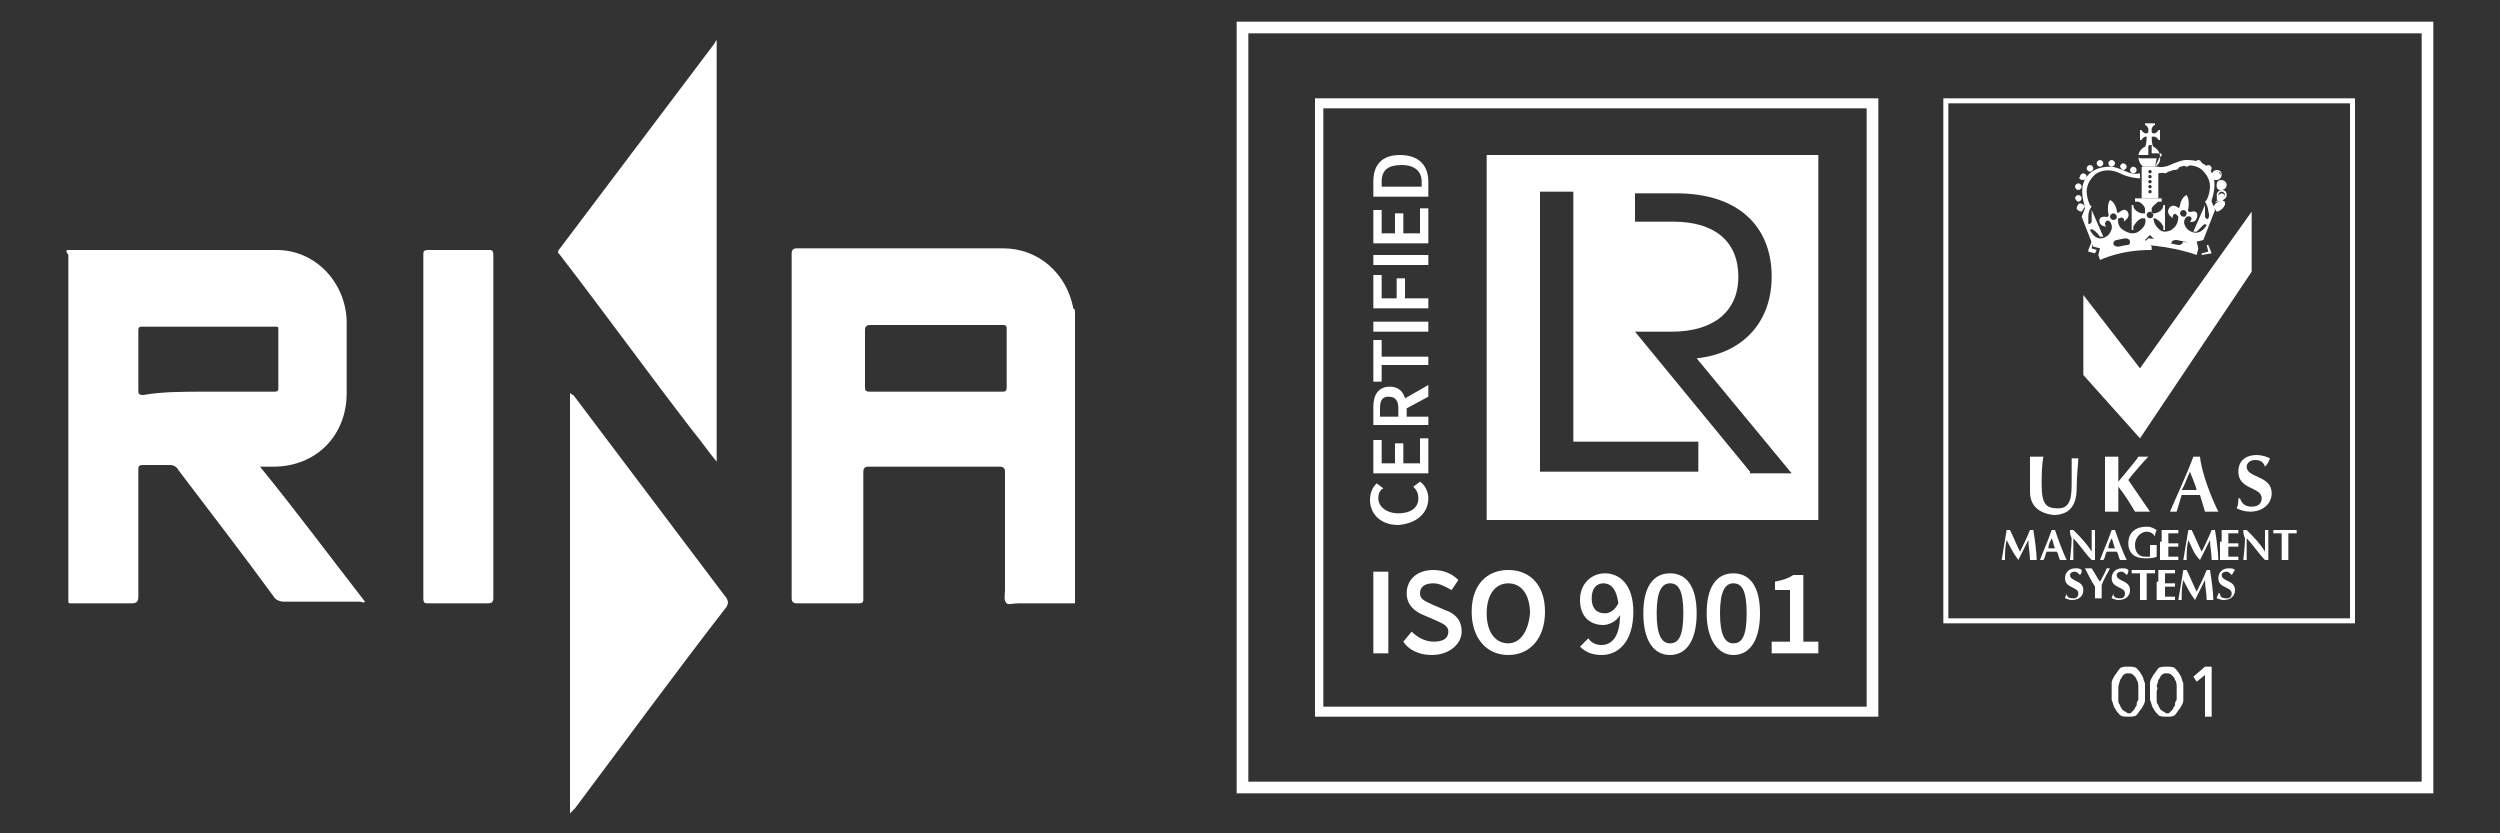 <?xml version="1.0" encoding="utf-8"?>
<!-- Generator: Adobe Illustrator 27.8.0, SVG Export Plug-In . SVG Version: 6.00 Build 0)  -->
<svg version="1.1" xmlns="http://www.w3.org/2000/svg" xmlns:xlink="http://www.w3.org/1999/xlink" x="0px" y="0px"
	 viewBox="0 0 150 50" style="enable-background:new 0 0 150 50;" xml:space="preserve">
<rect x="0" y="0" width="150" height="50" fill="#333333" stroke="none"/>
<style type="text/css">
	.st0{fill:#FFFFFF;}
</style>
<g id="ISO9001:2000">
</g>
<g id="HACCP">
	<g>
		<g>
			<g>
				<path class="st0" d="M132.9,12.3c0-0.1,0.2-0.2,0.3-0.2c0.1,0,0.2,0.2,0.2,0.3c0,0.1-0.2,0.2-0.3,0.2"/>
			</g>
			<g>
				<path class="st0" d="M132.9,12.3c0-0.1,0.2-0.2,0.3-0.2c0.1,0,0.2,0.2,0.2,0.3c0,0.1-0.2,0.2-0.3,0.2"/>
			</g>
			<g>
				<path class="st0" d="M133.1,12.6C133.1,12.6,133.1,12.6,133.1,12.6L133.1,12.6c0.1,0,0.2-0.1,0.2-0.2c0-0.1,0-0.1,0-0.2
					s-0.1-0.1-0.1-0.1c-0.1,0-0.1,0-0.2,0s-0.1,0.1-0.1,0.1l0,0c0-0.1,0.1-0.2,0.3-0.2c0,0,0,0,0.1,0c0.1,0,0.1,0.1,0.2,0.1
					c0,0.1,0,0.1,0,0.2C133.3,12.6,133.2,12.6,133.1,12.6z"/>
			</g>
			<g>
				<path class="st0" d="M133.3,12c-0.1,0-0.2-0.1-0.2-0.2c0-0.1,0.1-0.2,0.2-0.2c0.1,0,0.2,0.1,0.2,0.2
					C133.5,11.9,133.4,12,133.3,12"/>
			</g>
			<g>
				<path class="st0" d="M133.3,12c-0.1,0-0.3-0.1-0.3-0.3c0-0.1,0.1-0.3,0.3-0.3s0.3,0.1,0.3,0.3C133.6,11.9,133.4,12,133.3,12z
					 M133.3,11.5c-0.1,0-0.2,0.1-0.2,0.2c0,0.1,0.1,0.2,0.2,0.2c0.1,0,0.2-0.1,0.2-0.2C133.5,11.6,133.4,11.5,133.3,11.5z"/>
			</g>
			<g>
				<path class="st0" d="M133.3,11.3c-0.1,0-0.2-0.1-0.2-0.2c0-0.1,0.1-0.2,0.2-0.2c0.1,0,0.2,0.1,0.2,0.2
					C133.5,11.2,133.4,11.3,133.3,11.3"/>
			</g>
			<g>
				<path class="st0" d="M133.3,11.3c-0.1,0-0.2-0.1-0.2-0.2c0-0.1,0.1-0.2,0.2-0.2c0.1,0,0.2,0.1,0.2,0.2
					C133.5,11.2,133.4,11.3,133.3,11.3L133.3,11.3z"/>
			</g>
			<g>
				<path class="st0" d="M133.3,11.4c-0.1,0-0.3-0.1-0.3-0.3s0.1-0.3,0.3-0.3c0.1,0,0.3,0.1,0.3,0.3S133.4,11.4,133.3,11.4z
					 M133.3,10.9c-0.1,0-0.2,0.1-0.2,0.2s0.1,0.2,0.2,0.2c0.1,0,0.2-0.1,0.2-0.2S133.4,10.9,133.3,10.9z"/>
			</g>
			<g>
				<path class="st0" d="M133,10.7c-0.1,0-0.2-0.1-0.2-0.2c0-0.1,0.1-0.2,0.2-0.2c0.1,0,0.2,0.1,0.2,0.2
					C133.3,10.6,133.2,10.7,133,10.7"/>
			</g>
			<g>
				<path class="st0" d="M133,10.7c-0.1,0-0.2-0.1-0.2-0.2c0-0.1,0.1-0.2,0.2-0.2c0.1,0,0.2,0.1,0.2,0.2
					C133.3,10.6,133.2,10.7,133,10.7L133,10.7z"/>
			</g>
			<g>
				<path class="st0" d="M133,10.8c-0.1,0-0.3-0.1-0.3-0.3c0-0.1,0.1-0.3,0.3-0.3s0.3,0.1,0.3,0.3C133.3,10.6,133.2,10.8,133,10.8z
					 M133,10.3c-0.1,0-0.2,0.1-0.2,0.2c0,0.1,0.1,0.2,0.2,0.2s0.2-0.1,0.2-0.2C133.3,10.4,133.2,10.3,133,10.3z"/>
			</g>
			<g>
				<polygon class="st0" points="125,17.7 125,22.5 128.4,26.3 135.1,16.3 135.1,12.7 128.4,22.1 125,17.7 				"/>
			</g>
			<g>
				<g>
					<path class="st0" d="M121.8,29.5c0-0.5,0-0.8,0-1.1c0-0.5,0-0.8,0-1c0.1,0,0.3,0,0.4,0c0.1,0,0.3,0,0.4,0
						c-0.1,0.6-0.1,1.1-0.1,1.7c0,1.2,0.3,1.4,1,1.4c0.8,0,0.8-0.8,0.8-1.7c0-0.4,0-0.9,0-1.3c0.1,0,0.2,0,0.2,0c0.1,0,0.2,0,0.2,0
						c0,0.3-0.1,1-0.1,1.8c0,1.1-0.5,1.6-1.4,1.6C122.4,30.8,121.8,30.4,121.8,29.5"/>
				</g>
				<g>
					<path class="st0" d="M127.1,29.2c0,0.7,0,1.2,0,1.5c-0.1,0-0.2,0-0.4,0c-0.2,0-0.3,0-0.4,0c0-0.4,0-0.8,0-1.3v-0.7
						c0-0.5,0-0.9,0-1.3c0.1,0,0.2,0,0.4,0c0.2,0,0.3,0,0.4,0c0,0.3,0,0.9,0,1.5c0.4-0.5,1.1-1.3,1.2-1.5c0.1,0,0.2,0,0.3,0
						c0.1,0,0.2,0,0.3,0c-0.2,0.2-1,1.1-1.2,1.4c0.4,0.6,1.1,1.6,1.3,1.9c-0.2,0-0.3,0-0.5,0c-0.1,0-0.3,0-0.4,0
						C127.8,30.2,127.5,29.7,127.1,29.2L127.1,29.2L127.1,29.2z"/>
				</g>
				<g>
					<path class="st0" d="M133.1,30.7c-0.2,0-0.3,0-0.4,0c-0.1,0-0.3,0-0.4,0c-0.1-0.3-0.2-0.7-0.3-1c-0.2,0-0.4,0-0.6,0
						c-0.2,0-0.3,0-0.5,0c-0.1,0.3-0.2,0.7-0.3,1c-0.1,0-0.1,0-0.2,0c-0.1,0-0.1,0-0.2,0c0.2-0.5,1-2.2,1.4-3.3c0.1,0,0.1,0,0.2,0
						c0.1,0,0.1,0,0.2,0C132.1,28.4,132.7,29.9,133.1,30.7 M131.8,29.4c-0.1-0.4-0.3-0.8-0.4-1.1c-0.2,0.4-0.3,0.8-0.5,1.1H131.8
						L131.8,29.4z"/>
				</g>
				<g>
					<path class="st0" d="M135.9,28c-0.1-0.3-0.3-0.4-0.6-0.4c-0.3,0-0.5,0.2-0.5,0.4c0,0.7,1.5,0.5,1.5,1.6c0,0.6-0.5,1.1-1.3,1.1
						c-0.3,0-0.6-0.1-0.8-0.2c0.1-0.2,0.1-0.4,0.1-0.6h0.1c0.1,0.3,0.3,0.5,0.7,0.5c0.4,0,0.6-0.2,0.6-0.5c0-0.7-1.4-0.5-1.4-1.6
						c0-0.7,0.5-1,1.1-1c0.3,0,0.6,0.1,0.8,0.2C136.1,27.7,136.1,27.8,135.9,28L135.9,28L135.9,28z"/>
				</g>
				<g>
					<path class="st0" d="M120.4,32.4c-0.1,0.4-0.1,0.8-0.1,1.2c0,0-0.1,0-0.1,0c0,0-0.1,0-0.1,0c0.1-0.6,0.2-1.2,0.3-1.8
						c0,0,0.1,0,0.1,0c0,0,0.1,0,0.1,0c0.2,0.4,0.4,0.9,0.6,1.3c0.2-0.4,0.4-0.8,0.6-1.3c0,0,0.1,0,0.1,0c0,0,0.1,0,0.1,0
						c0.1,0.6,0.2,1.4,0.2,1.8c-0.1,0-0.1,0-0.2,0c-0.1,0-0.1,0-0.2,0c0-0.4-0.1-0.8-0.1-1.2h0c-0.2,0.4-0.4,0.8-0.6,1.2
						c0,0,0,0,0,0c0,0,0,0,0,0C120.8,33.2,120.6,32.8,120.4,32.4L120.4,32.4L120.4,32.4z"/>
				</g>
				<g>
					<path class="st0" d="M124,33.6c-0.1,0-0.2,0-0.2,0s-0.1,0-0.2,0c-0.1-0.2-0.1-0.4-0.2-0.5c-0.1,0-0.2,0-0.3,0
						c-0.1,0-0.2,0-0.3,0c-0.1,0.2-0.1,0.4-0.2,0.5c0,0-0.1,0-0.1,0c0,0-0.1,0-0.1,0c0.1-0.3,0.5-1.2,0.7-1.8c0,0,0.1,0,0.1,0
						c0,0,0.1,0,0.1,0C123.5,32.4,123.8,33.2,124,33.6L124,33.6z M123.3,32.9c-0.1-0.2-0.1-0.4-0.2-0.6c-0.1,0.2-0.2,0.4-0.2,0.6
						H123.3L123.3,32.9z"/>
				</g>
				<g>
					<path class="st0" d="M124.2,31.8c0,0,0.1,0,0.1,0c0,0,0.1,0,0.1,0c0.4,0.4,0.8,0.8,1.1,1.3c0-0.4,0-1.1,0-1.3c0,0,0.1,0,0.1,0
						c0,0,0.1,0,0.1,0c0,0.8,0,1.1,0,1.8c0,0-0.1,0-0.1,0c0,0-0.1,0-0.1,0c-0.4-0.4-0.7-0.9-1.1-1.3c0,0.2,0,0.4,0,0.6
						c0,0.4,0,0.6,0,0.7c0,0-0.1,0-0.1,0s-0.1,0-0.1,0c0-0.1,0.1-0.8,0.1-1.3C124.2,32.1,124.2,31.9,124.2,31.8L124.2,31.8z"/>
				</g>
				<g>
					<path class="st0" d="M127.6,33.6c-0.1,0-0.2,0-0.2,0c-0.1,0-0.1,0-0.2,0c-0.1-0.2-0.1-0.4-0.2-0.5c-0.1,0-0.2,0-0.3,0
						c-0.1,0-0.2,0-0.3,0c-0.1,0.2-0.1,0.4-0.2,0.5c0,0-0.1,0-0.1,0c0,0-0.1,0-0.1,0c0.1-0.3,0.5-1.2,0.7-1.8c0,0,0.1,0,0.1,0
						c0,0,0.1,0,0.1,0C127.1,32.4,127.4,33.2,127.6,33.6L127.6,33.6z M126.9,32.9c-0.1-0.2-0.1-0.4-0.2-0.6
						c-0.1,0.2-0.2,0.4-0.2,0.6H126.9L126.9,32.9z"/>
				</g>
				<g>
					<path class="st0" d="M129.3,32.2c-0.1-0.2-0.3-0.3-0.5-0.3c-0.3,0-0.7,0.3-0.7,0.8c0,0.4,0.2,0.7,0.6,0.7c0.1,0,0.2,0,0.3,0
						c0,0,0-0.1,0-0.2c0-0.3,0-0.4,0-0.5c0,0,0.1,0,0.2,0c0.1,0,0.2,0,0.2,0c0,0.1,0,0.3,0,0.4c0,0.1,0,0.2,0,0.3
						c-0.2,0.1-0.5,0.1-0.7,0.1c-0.6,0-1-0.3-1-0.9c0-0.7,0.5-1,1.1-1c0.3,0,0.4,0.1,0.6,0.2C129.3,32,129.3,32.1,129.3,32.2
						L129.3,32.2L129.3,32.2z"/>
				</g>
				<g>
					<path class="st0" d="M129.7,32.5c0-0.3,0-0.5,0-0.7c0.2,0,0.3,0,0.5,0c0.3,0,0.5,0,0.5,0c0,0,0,0.1,0,0.1c0,0.1,0,0.1,0,0.1
						c-0.2,0-0.5,0-0.6,0c0,0.2,0,0.4,0,0.6c0.2,0,0.4,0,0.6,0c0,0.1,0,0.1,0,0.1c0,0,0,0.1,0,0.1c-0.2,0-0.4,0-0.6,0
						c0,0.1,0,0.2,0,0.3c0,0.1,0,0.2,0,0.3c0.2,0,0.4,0,0.6,0c0,0,0,0.1,0,0.1c0,0.1,0,0.1,0,0.1c-0.1,0-0.2,0-0.5,0
						c-0.4,0-0.5,0-0.6,0c0-0.2,0-0.4,0-0.7V32.5L129.7,32.5z"/>
				</g>
				<g>
					<path class="st0" d="M131.3,32.4c-0.1,0.4-0.1,0.8-0.1,1.2c0,0-0.1,0-0.1,0c0,0-0.1,0-0.1,0c0.1-0.6,0.2-1.2,0.3-1.8
						c0,0,0.1,0,0.1,0c0,0,0.1,0,0.1,0c0.2,0.4,0.4,0.9,0.6,1.3c0.2-0.4,0.4-0.8,0.6-1.3c0,0,0.1,0,0.1,0c0,0,0.1,0,0.1,0
						c0.1,0.6,0.2,1.4,0.2,1.8c-0.1,0-0.1,0-0.2,0c-0.1,0-0.1,0-0.2,0c0-0.4-0.1-0.8-0.1-1.2h0c-0.2,0.4-0.4,0.8-0.6,1.2
						c0,0,0,0,0,0c0,0,0,0,0,0C131.6,33.2,131.5,32.8,131.3,32.4L131.3,32.4L131.3,32.4z"/>
				</g>
				<g>
					<path class="st0" d="M133.3,32.5c0-0.3,0-0.5,0-0.7c0.2,0,0.3,0,0.5,0c0.3,0,0.5,0,0.5,0c0,0,0,0.1,0,0.1c0,0.1,0,0.1,0,0.1
						c-0.2,0-0.5,0-0.6,0c0,0.2,0,0.4,0,0.6c0.2,0,0.4,0,0.6,0c0,0.1,0,0.1,0,0.1c0,0,0,0.1,0,0.1c-0.2,0-0.4,0-0.6,0
						c0,0.1,0,0.2,0,0.3c0,0.1,0,0.2,0,0.3c0.2,0,0.4,0,0.6,0c0,0,0,0.1,0,0.1c0,0.1,0,0.1,0,0.1c-0.1,0-0.2,0-0.5,0
						c-0.4,0-0.5,0-0.6,0c0-0.2,0-0.4,0-0.7V32.5L133.3,32.5z"/>
				</g>
				<g>
					<path class="st0" d="M134.6,31.8c0,0,0.1,0,0.1,0s0.1,0,0.1,0c0.4,0.4,0.8,0.8,1.1,1.3c0-0.4,0-1.1,0-1.3c0,0,0.1,0,0.1,0
						c0,0,0.1,0,0.1,0c0,0.8,0,1.1,0,1.8c0,0-0.1,0-0.1,0s-0.1,0-0.1,0c-0.4-0.4-0.7-0.9-1.1-1.3c0,0.2,0,0.4,0,0.6
						c0,0.4,0,0.6,0,0.7c0,0-0.1,0-0.1,0c0,0-0.1,0-0.1,0c0-0.1,0.1-0.8,0.1-1.3C134.6,32.1,134.6,31.9,134.6,31.8L134.6,31.8z"/>
				</g>
				<g>
					<path class="st0" d="M136.9,32.2c0-0.1,0-0.2,0-0.2c-0.1,0-0.3,0-0.5,0c0,0,0-0.1,0-0.1c0,0,0-0.1,0-0.1c0.2,0,0.4,0,0.7,0
						c0.3,0,0.4,0,0.7,0c0,0,0,0.1,0,0.1c0,0,0,0.1,0,0.1c-0.1,0-0.4,0-0.5,0c0,0,0,0.1,0,0.2v0.7c0,0.3,0,0.5,0,0.7
						c-0.1,0-0.1,0-0.2,0c-0.1,0-0.2,0-0.2,0c0-0.2,0-0.4,0-0.7V32.2L136.9,32.2z"/>
				</g>
				<g>
					<path class="st0" d="M124.8,34.5c-0.1-0.1-0.2-0.2-0.3-0.2c-0.2,0-0.3,0.1-0.3,0.2c0,0.4,0.8,0.3,0.8,0.9
						c0,0.4-0.3,0.6-0.7,0.6c-0.2,0-0.3-0.1-0.4-0.1c0-0.1,0.1-0.2,0.1-0.3h0c0,0.2,0.1,0.3,0.4,0.3c0.2,0,0.3-0.1,0.3-0.3
						c0-0.4-0.8-0.3-0.8-0.9c0-0.4,0.3-0.6,0.6-0.6c0.2,0,0.3,0,0.4,0.1C124.9,34.3,124.9,34.4,124.8,34.5L124.8,34.5L124.8,34.5z"
						/>
				</g>
				<g>
					<path class="st0" d="M126,34.9c0.1-0.2,0.3-0.5,0.4-0.8c0,0,0.1,0,0.1,0c0,0,0.1,0,0.1,0c-0.1,0.2-0.4,0.7-0.5,1
						c0,0.1,0,0.2,0,0.3c0,0.2,0,0.4,0,0.5c-0.1,0-0.1,0-0.2,0c-0.1,0-0.1,0-0.2,0c0-0.2,0-0.3,0-0.5c0-0.1,0-0.2,0-0.2
						c-0.2-0.3-0.5-0.9-0.6-1.1c0.1,0,0.2,0,0.2,0c0.1,0,0.2,0,0.2,0C125.7,34.4,125.9,34.8,126,34.9L126,34.9L126,34.9z"/>
				</g>
				<g>
					<path class="st0" d="M127.6,34.5c-0.1-0.1-0.2-0.2-0.3-0.2c-0.2,0-0.3,0.1-0.3,0.2c0,0.4,0.8,0.3,0.8,0.9
						c0,0.4-0.3,0.6-0.7,0.6c-0.2,0-0.3-0.1-0.4-0.1c0-0.1,0.1-0.2,0.1-0.3h0c0,0.2,0.1,0.3,0.4,0.3c0.2,0,0.3-0.1,0.3-0.3
						c0-0.4-0.8-0.3-0.8-0.9c0-0.4,0.3-0.6,0.6-0.6c0.2,0,0.3,0,0.4,0.1C127.7,34.3,127.7,34.4,127.6,34.5L127.6,34.5L127.6,34.5z"
						/>
				</g>
				<g>
					<path class="st0" d="M128.4,34.6c0-0.1,0-0.2,0-0.2c-0.1,0-0.3,0-0.5,0c0,0,0-0.1,0-0.1c0,0,0-0.1,0-0.1c0.2,0,0.4,0,0.7,0
						c0.3,0,0.4,0,0.7,0c0,0,0,0.1,0,0.1c0,0,0,0.1,0,0.1c-0.1,0-0.4,0-0.5,0c0,0,0,0.1,0,0.2v0.7c0,0.3,0,0.5,0,0.7
						c-0.1,0-0.1,0-0.2,0c-0.1,0-0.2,0-0.2,0c0-0.2,0-0.4,0-0.7V34.6L128.4,34.6z"/>
				</g>
				<g>
					<path class="st0" d="M129.5,34.9c0-0.3,0-0.5,0-0.7c0.2,0,0.3,0,0.5,0c0.3,0,0.5,0,0.5,0c0,0,0,0.1,0,0.1c0,0.1,0,0.1,0,0.1
						c-0.2,0-0.5,0-0.6,0c0,0.2,0,0.4,0,0.6c0.2,0,0.4,0,0.6,0c0,0.1,0,0.1,0,0.1c0,0,0,0.1,0,0.1c-0.2,0-0.4,0-0.6,0
						c0,0.1,0,0.2,0,0.3c0,0.1,0,0.2,0,0.3c0.2,0,0.4,0,0.6,0c0,0,0,0.1,0,0.1c0,0.1,0,0.1,0,0.1c-0.1,0-0.2,0-0.5,0
						c-0.4,0-0.5,0-0.6,0c0-0.2,0-0.4,0-0.7V34.9L129.5,34.9z"/>
				</g>
				<g>
					<path class="st0" d="M131,34.8c-0.1,0.4-0.1,0.8-0.1,1.2c0,0-0.1,0-0.1,0c0,0-0.1,0-0.1,0c0.1-0.6,0.2-1.2,0.3-1.8
						c0,0,0.1,0,0.1,0c0,0,0.1,0,0.1,0c0.2,0.4,0.4,0.9,0.6,1.3c0.2-0.4,0.4-0.8,0.6-1.3c0,0,0.1,0,0.1,0s0.1,0,0.1,0
						c0.1,0.6,0.2,1.4,0.2,1.8c-0.1,0-0.1,0-0.2,0c-0.1,0-0.1,0-0.2,0c0-0.4-0.1-0.8-0.1-1.2h0c-0.2,0.4-0.4,0.8-0.6,1.2
						c0,0,0,0,0,0c0,0,0,0,0,0C131.4,35.6,131.2,35.2,131,34.8L131,34.8L131,34.8z"/>
				</g>
				<g>
					<path class="st0" d="M133.9,34.5c-0.1-0.1-0.2-0.2-0.3-0.2c-0.2,0-0.3,0.1-0.3,0.2c0,0.4,0.8,0.3,0.8,0.9
						c0,0.4-0.3,0.6-0.7,0.6c-0.2,0-0.3-0.1-0.4-0.1c0-0.1,0.1-0.2,0.1-0.3h0.1c0,0.2,0.1,0.3,0.4,0.3c0.2,0,0.3-0.1,0.3-0.3
						c0-0.4-0.8-0.3-0.8-0.9c0-0.4,0.3-0.6,0.6-0.6c0.2,0,0.3,0,0.4,0.1C134,34.3,134,34.4,133.9,34.5L133.9,34.5L133.9,34.5z"/>
				</g>
			</g>
			<g>
				<g>
					<path class="st0" d="M126.7,41.5c0-0.2,0-0.3,0-0.5c0-0.2,0.1-0.3,0.2-0.5c0.1-0.1,0.2-0.3,0.3-0.4c0.1-0.1,0.3-0.1,0.5-0.1
						c0.2,0,0.4,0,0.5,0.1c0.1,0.1,0.2,0.2,0.3,0.4c0.1,0.1,0.1,0.3,0.2,0.5c0,0.2,0,0.3,0,0.5c0,0.2,0,0.3,0,0.5
						c0,0.2-0.1,0.3-0.2,0.5c-0.1,0.1-0.2,0.3-0.3,0.4c-0.1,0.1-0.3,0.1-0.5,0.1c-0.2,0-0.4,0-0.5-0.1c-0.1-0.1-0.2-0.2-0.3-0.4
						c-0.1-0.1-0.1-0.3-0.2-0.5C126.7,41.8,126.7,41.6,126.7,41.5L126.7,41.5z M127.1,41.5c0,0.1,0,0.1,0,0.2c0,0.1,0,0.2,0,0.3
						c0,0.1,0,0.2,0.1,0.3c0,0.1,0.1,0.2,0.1,0.2c0,0.1,0.1,0.1,0.2,0.2c0.1,0,0.1,0.1,0.2,0.1c0.1,0,0.2,0,0.2-0.1
						c0.1,0,0.1-0.1,0.2-0.2c0-0.1,0.1-0.1,0.1-0.2c0-0.1,0-0.2,0.1-0.3c0-0.1,0-0.2,0-0.3c0-0.1,0-0.2,0-0.2c0-0.1,0-0.2,0-0.3
						c0-0.1,0-0.3-0.1-0.4c0-0.1-0.1-0.2-0.2-0.3c-0.1-0.1-0.2-0.1-0.3-0.1c-0.1,0-0.2,0-0.3,0.1c-0.1,0.1-0.1,0.2-0.2,0.3
						c0,0.1-0.1,0.3-0.1,0.4C127.1,41.3,127.1,41.4,127.1,41.5L127.1,41.5z"/>
				</g>
				<g>
					<path class="st0" d="M129,41.5c0-0.2,0-0.3,0-0.5c0-0.2,0.1-0.3,0.2-0.5c0.1-0.1,0.2-0.3,0.3-0.4c0.1-0.1,0.3-0.1,0.5-0.1
						c0.2,0,0.4,0,0.5,0.1c0.1,0.1,0.2,0.2,0.3,0.4c0.1,0.1,0.1,0.3,0.2,0.5c0,0.2,0,0.3,0,0.5c0,0.2,0,0.3,0,0.5
						c0,0.2-0.1,0.3-0.2,0.5c-0.1,0.1-0.2,0.3-0.3,0.4c-0.1,0.1-0.3,0.1-0.5,0.1c-0.2,0-0.4,0-0.5-0.1c-0.1-0.1-0.2-0.2-0.3-0.4
						c-0.1-0.1-0.1-0.3-0.2-0.5C129,41.8,129,41.6,129,41.5L129,41.5z M129.4,41.5c0,0.1,0,0.1,0,0.2c0,0.1,0,0.2,0,0.3
						c0,0.1,0,0.2,0.1,0.3c0,0.1,0.1,0.2,0.1,0.2c0,0.1,0.1,0.1,0.2,0.2c0.1,0,0.1,0.1,0.2,0.1c0.1,0,0.2,0,0.2-0.1
						c0.1,0,0.1-0.1,0.2-0.2c0-0.1,0.1-0.1,0.1-0.2c0-0.1,0-0.2,0.1-0.3c0-0.1,0-0.2,0-0.3c0-0.1,0-0.2,0-0.2c0-0.1,0-0.2,0-0.3
						c0-0.1,0-0.3-0.1-0.4c0-0.1-0.1-0.2-0.2-0.3c-0.1-0.1-0.2-0.1-0.3-0.1c-0.1,0-0.2,0-0.3,0.1c-0.1,0.1-0.1,0.2-0.2,0.3
						c0,0.1-0.1,0.3-0.1,0.4C129.5,41.3,129.4,41.4,129.4,41.5L129.4,41.5z"/>
				</g>
				<g>
					<polygon class="st0" points="132.3,40.5 131.8,40.9 131.6,40.6 132.3,40 132.7,40 132.7,43 132.3,43 132.3,40.5 					"/>
				</g>
			</g>
			<g>
				<path class="st0" d="M141.3,37.4h-24.7V5.9h24.7V37.4z M116.9,37.1H141V6.2h-24.1V37.1z"/>
			</g>
			<g>
				<path class="st0" d="M124.7,12.1c0.1,0,0.2-0.1,0.2-0.2c0-0.1-0.1-0.2-0.2-0.2c-0.1,0-0.2,0.1-0.2,0.2
					C124.5,11.9,124.6,12.1,124.7,12.1L124.7,12.1z"/>
			</g>
			<g>
				<path class="st0" d="M124.7,11.4c0.1,0,0.2-0.1,0.2-0.2c0-0.1-0.1-0.2-0.2-0.2c-0.1,0-0.2,0.1-0.2,0.2
					C124.5,11.3,124.6,11.4,124.7,11.4L124.7,11.4z"/>
			</g>
			<g>
				<path class="st0" d="M125,10.8c0.1,0,0.2-0.1,0.2-0.2c0-0.1-0.1-0.2-0.2-0.2c-0.1,0-0.2,0.1-0.2,0.2
					C124.7,10.7,124.8,10.8,125,10.8L125,10.8z"/>
			</g>
			<g>
				<path class="st0" d="M125.4,10.3c0.1,0,0.2-0.1,0.2-0.2c0-0.1-0.1-0.2-0.2-0.2c-0.1,0-0.2,0.1-0.2,0.2
					C125.2,10.2,125.3,10.3,125.4,10.3L125.4,10.3z"/>
			</g>
			<g>
				<path class="st0" d="M126,10c0.1,0,0.2-0.1,0.2-0.2c0-0.1-0.1-0.2-0.2-0.2c-0.1,0-0.2,0.1-0.2,0.2C125.8,9.9,125.9,10,126,10
					L126,10z"/>
			</g>
			<g>
				<path class="st0" d="M126.7,10c0.1,0,0.2-0.1,0.2-0.2c0-0.1-0.1-0.2-0.2-0.2c-0.1,0-0.2,0.1-0.2,0.2
					C126.5,9.9,126.6,10,126.7,10L126.7,10z"/>
			</g>
			<g>
				<path class="st0" d="M127.4,10.2c0.1,0,0.2-0.1,0.2-0.2c0-0.1-0.1-0.2-0.2-0.2c-0.1,0-0.2,0.1-0.2,0.2
					C127.2,10,127.3,10.2,127.4,10.2L127.4,10.2z"/>
			</g>
			<g>
				<path class="st0" d="M128,10.4c0.1,0,0.2-0.1,0.2-0.2c0-0.1-0.1-0.2-0.2-0.2c-0.1,0-0.2,0.1-0.2,0.2
					C127.8,10.3,127.9,10.4,128,10.4L128,10.4z"/>
			</g>
			<g>
				<path class="st0" d="M125.1,12.4c0-0.1-0.2-0.2-0.3-0.2c-0.1,0-0.2,0.2-0.2,0.3c0,0.1,0.2,0.2,0.3,0.2"/>
			</g>
			<g>
				<path class="st0" d="M132.8,12.4c0-0.1,0.2-0.2,0.3-0.2c0.1,0,0.2,0.2,0.2,0.3c0,0.1-0.2,0.2-0.3,0.2"/>
			</g>
			<g>
				<path class="st0" d="M133.2,12.1c-0.1,0-0.2-0.1-0.2-0.2c0-0.1,0.1-0.2,0.2-0.2c0.1,0,0.2,0.1,0.2,0.2
					C133.5,11.9,133.3,12.1,133.2,12.1"/>
			</g>
			<g>
				<path class="st0" d="M133.2,11.4c-0.1,0-0.2-0.1-0.2-0.2c0-0.1,0.1-0.2,0.2-0.2c0.1,0,0.2,0.1,0.2,0.2
					C133.4,11.3,133.3,11.4,133.2,11.4L133.2,11.4z"/>
			</g>
			<g>
				<path class="st0" d="M132.9,10.8c-0.1,0-0.2-0.1-0.2-0.2c0-0.1,0.1-0.2,0.2-0.2c0.1,0,0.2,0.1,0.2,0.2
					C133.2,10.7,133.1,10.8,132.9,10.8L132.9,10.8z"/>
			</g>
			<g>
				<path class="st0" d="M132.5,10.3c-0.1,0-0.2-0.1-0.2-0.2c0-0.1,0.1-0.2,0.2-0.2c0.1,0,0.2,0.1,0.2,0.2
					C132.7,10.2,132.6,10.3,132.5,10.3"/>
			</g>
			<g>
				<path class="st0" d="M131.9,10c-0.1,0-0.2-0.1-0.2-0.2c0-0.1,0.1-0.2,0.2-0.2c0.1,0,0.2,0.1,0.2,0.2C132.1,9.9,132,10,131.9,10
					L131.9,10z"/>
			</g>
			<g>
				<path class="st0" d="M131.2,10c-0.1,0-0.2-0.1-0.2-0.2c0-0.1,0.1-0.2,0.2-0.2s0.2,0.1,0.2,0.2C131.4,9.9,131.3,10,131.2,10"/>
			</g>
			<g>
				<path class="st0" d="M130.5,10.2c-0.1,0-0.2-0.1-0.2-0.2c0-0.1,0.1-0.2,0.2-0.2c0.1,0,0.2,0.1,0.2,0.2
					C130.8,10,130.7,10.2,130.5,10.2"/>
			</g>
			<g>
				<path class="st0" d="M129.9,10.4c-0.1,0-0.2-0.1-0.2-0.2c0-0.1,0.1-0.2,0.2-0.2c0.1,0,0.2,0.1,0.2,0.2
					C130.1,10.3,130,10.4,129.9,10.4"/>
			</g>
			<g>
				<path class="st0" d="M127.7,13.5"/>
			</g>
			<g>
				<path class="st0" d="M127.7,13.5"/>
			</g>
			<g>
				<path class="st0" d="M130.2,13.5"/>
			</g>
			<g>
				<path class="st0" d="M130.2,13.5"/>
			</g>
			<g>
				<path class="st0" d="M132.1,15.3l0-0.1l0.4-0.1l-0.1-0.4l0.1,0l0.2,0.5L132.1,15.3z M125.7,15.2l-0.4-0.1l0-0.1l0.2-0.5l0.1,0
					l-0.1,0.4l0.3,0.1L125.7,15.2z"/>
			</g>
			<g>
				<path class="st0" d="M131.1,14.5l-0.5-0.1c-0.1,0-0.2,0-0.3,0.1c0,0,0,0.1,0,0.1c0,0-1.1-0.1-1.1-0.1l0.1-0.1l-0.3-0.3l-0.3,0.3
					l0.1,0.1c0,0-1,0-1,0c0-0.1-0.1-0.2-0.3-0.2l-0.5,0.1c-0.1,0-0.2,0.1-0.2,0.2c0,0.1,0.1,0.2,0.3,0.2l0.5-0.1
					c0.1,0,0.2,0,0.2-0.2c0,0,1,0,1,0l0.3,0.3V15l-0.1,0c-1.8,0-3,0.6-3,0.6l-0.1-0.3l0.1-0.4l-0.4-0.1l-0.7-1.8l0.2-0.5l0-0.1
					c0,0-0.3-0.8-0.1-1.4c0.3-0.9,1.2-1,1.6-1c0.3,0,0.5,0.1,1,0.3c0.4,0.2,0.8,0.1,0.8,0.1v0.3c0,0-0.6,0-1.2-0.3
					c0,0-0.7-0.4-1.4,0c0,0-0.6,0.4-0.6,1.1c0,0,0,0.4,0.2,0.8l0.1,0.1c0,0-0.2,0.2-0.2,0.6c0,0,0,0.2,0,0.4c0,0.1,0.2,0,0.2-0.1
					c0-0.1,0-0.3,0-0.5l0-0.2l0.7,1.6l-0.2,0c0,0-0.2-0.3-0.4-0.4c-0.1-0.1-0.2,0-0.2,0s0.4,0.9,1.1,0.3c0,0,0.4-0.4,0.1-0.8
					c0,0-0.2-0.2-0.3,0.1c0,0,0,0.2,0.1,0.2c0,0-0.3,0-0.4-0.2c0,0-0.2-0.4,0.3-0.4c0,0,0.3,0.1,0.2-0.2c0,0-0.1-0.5,0.1-0.8
					c0,0,0.3,0.1,0.4,0.6c0,0,0,0.3,0.2,0.1c0.4-0.3,0.5,0.1,0.5,0.1c0.1,0.3-0.3,0.5-0.3,0.5c0.1-0.1,0-0.2,0-0.2
					c-0.1-0.1-0.2,0-0.3,0l0,0l-0.1,0c0,0,0-0.1,0-0.1c0-0.1-0.1-0.2-0.2-0.2c-0.1,0-0.2,0.1-0.2,0.2c0,0.1,0.1,0.2,0.2,0.2
					c0.1,0,0.2-0.1,0.2-0.1l0.1,0c-0.1,0.5,0.3,0.7,0.3,0.7c0.3,0.2,0.5,0.2,0.5,0.2c0.3,0,0.4-0.1,0.4-0.1c0.6-0.4,0.4-0.8,0.4-0.8
					c-0.1,0-0.2,0-0.2,0c-0.3,0.1-0.5,0.5-0.5,0.5v0.2h-0.1v-1.5h0.1c0,0.4,0.5,0.5,0.5,0.5h0.2v-0.3c-0.1-0.3-0.4-0.4-0.4-0.4h-0.2
					v-0.2h1.6v0.2h-0.2c0,0-0.3,0.2-0.4,0.4v0.3l0.2,0c0,0,0.5-0.1,0.5-0.5h0.1v1.5h-0.1v-0.2c0,0-0.1-0.3-0.5-0.5h-0.2l0,0
					c0,0,0.1-0.1,0.1-0.2c0-0.1-0.1-0.2-0.2-0.2c-0.1,0-0.2,0.1-0.2,0.2c0,0.1,0.1,0.2,0.2,0.2c0.1,0,0.2-0.1,0.2-0.1c0,0,0,0,0,0
					c0,0.1,0,0.5,0.4,0.8c0,0,0.1,0.1,0.3,0.1c0,0,0.3,0,0.5-0.2c0,0,0.3-0.2,0.3-0.7c0,0-0.2-0.3-0.3-0.1c0,0-0.1,0.1,0,0.2
					c0,0-0.4-0.2-0.3-0.5c0,0,0.1-0.4,0.5-0.2c0.2,0.2,0.2-0.1,0.2-0.1c0.1-0.5,0.4-0.6,0.4-0.6c0.2,0.3,0.1,0.8,0.1,0.8
					c-0.1,0.3,0.2,0.2,0.2,0.2c0.5-0.1,0.3,0.4,0.3,0.4c-0.1,0.3-0.4,0.2-0.4,0.2c0.1-0.1,0.1-0.2,0.1-0.2c-0.1-0.2-0.2-0.1-0.3-0.1
					c0,0,0,0-0.1,0c0,0,0.1-0.1,0.1-0.2c0-0.1-0.1-0.2-0.2-0.2c-0.1,0-0.2,0.1-0.2,0.2c0,0.1,0.1,0.2,0.2,0.2c0.1,0,0.1,0,0.1,0
					l0.1,0l0,0c-0.4,0.4,0.1,0.8,0.1,0.8c0.7,0.5,1.1-0.3,1.1-0.3s-0.1-0.1-0.2,0c-0.1,0.1-0.4,0.4-0.4,0.4l-0.2,0l0.7-1.6l0,0.2
					c0,0.2,0,0.4,0,0.5c0,0.1,0.2,0.2,0.2,0.1c0.1-0.2,0-0.4,0-0.4c0-0.3-0.2-0.6-0.2-0.6l0.1-0.1c0.2-0.4,0.2-0.8,0.2-0.8
					c0-0.7-0.6-1.1-0.6-1.1c-0.7-0.4-1.4,0-1.4,0c-0.5,0.3-1.2,0.3-1.2,0.3v-0.4c0,0,0.4,0.1,0.8-0.1c0.5-0.2,0.7-0.3,1-0.3
					c0.5,0,1.3,0.1,1.6,1c0.2,0.6-0.1,1.4-0.1,1.4l0,0.1l0.2,0.5l-0.7,1.8l-0.4,0.1l0.1,0.4l-0.1,0.4c0,0-1.3-0.5-3.1-0.6
					c0,0,0-0.2,0-0.2l0.2-0.2c0,0,1.1,0.1,1.1,0.1c0,0.1,0.1,0.1,0.2,0.2l0.5,0.1c0.1,0,0.2,0,0.3-0.2
					C131.3,14.6,131.2,14.5,131.1,14.5"/>
			</g>
			<g>
				<path class="st0" d="M132.4,14.6"/>
			</g>
			<g>
				<path class="st0" d="M129.3,10c0.4-0.2,0.3-0.6,0.3-0.6c0-0.3-0.2-0.5-0.4-0.6l0,0c-0.1-0.1-0.1-0.6-0.1-0.6s0.1,0,0.2,0
					c0,0,0.2,0.1,0.2,0.2h0.1V7.8h-0.1c0,0.1-0.2,0.2-0.2,0.2h0l-0.1,0c0,0-0.1,0-0.1-0.1l0-0.2c0,0,0.1-0.2,0.2-0.2V7.4h-0.6v0.1
					c0.1,0,0.2,0.2,0.2,0.2l0,0.2v0c0,0.1-0.1,0.1-0.1,0.1l-0.1,0h0c0,0-0.2-0.1-0.2-0.2h-0.1v0.6h0.1c0-0.1,0.2-0.2,0.2-0.2l0,0
					c0,0,0.1,0,0.1,0c0,0,0,0.5-0.1,0.6l0,0c-0.2,0.1-0.4,0.3-0.4,0.6c0,0,0,0.4,0.3,0.6L129.3,10l0.1-0.5l-0.9,0
					c-0.1,0-0.2,0-0.2-0.1c0-0.1,0-0.1,0.1-0.1l0.2,0h0.3V8.8c0,0,0-0.1,0.1-0.1l0.1,0c0,0,0,0,0,0.1v0.4h0h0.3l0.2,0
					c0.1,0,0.1,0.1,0.1,0.1c0,0.1-0.1,0.1-0.1,0.1"/>
			</g>
			<g>
				<path class="st0" d="M129,10.2c0,0,0.1,0,0.1,0.1c0,0.1-0.1,0.1-0.1,0.1v0.1c0,0,0.1,0,0.1,0.1c0,0.1-0.1,0.1-0.1,0.1v0.1
					c0,0,0.1,0,0.1,0.1c0,0.1-0.1,0.1-0.1,0.1v0.1c0,0,0.1,0,0.1,0.1c0,0.1-0.1,0.1-0.1,0.1l0,0.1c0,0,0.1,0,0.1,0.1
					c0,0.1-0.1,0.1-0.1,0.1v0.3h0.5V10l-0.5,0V10.2L129,10.2z"/>
			</g>
			<g>
				<path class="st0" d="M129,10.2c0,0-0.1,0-0.1,0.1c0,0.1,0.1,0.1,0.1,0.1v0.1c0,0-0.1,0-0.1,0.1c0,0.1,0.1,0.1,0.1,0.1v0.1
					c0,0-0.1,0-0.1,0.1c0,0.1,0.1,0.1,0.1,0.1v0.1c0,0-0.1,0-0.1,0.1c0,0.1,0.1,0.1,0.1,0.1v0.1c0,0-0.1,0-0.1,0.1
					c0,0.1,0.1,0.1,0.1,0.1v0.3h-0.5V10l0.5,0V10.2L129,10.2z"/>
			</g>
		</g>
		<g>
			<g>
				<path class="st0" d="M146,47.6H74.2V1.3H146V47.6z M74.9,46.9h70.4V2H74.9V46.9z"/>
			</g>
			<g>
				<g>
					<path class="st0" d="M112.6,43H78.9V5.9h33.8V43z M79.4,42.4H112V6.5H79.4V42.4z"/>
				</g>
				<g>
					<path class="st0" d="M89.2,9.3v21.9h19.9V9.3H89.2z M101.8,28.3h-9.4V11.5h2v15h7.5V28.3z M105,28.3l-6.9-8.4h2.2
						c2.5,0,4-1.2,4-3.3c0-2.1-1.4-3.3-3.9-3.3h-2.3v-1.7h2.5c3.6,0,5.7,1.9,5.7,5c0,2.7-1.7,4.6-4.5,4.9l5.7,6.9H105z"/>
					<g>
						<g>
							<path class="st0" d="M85.7,29.9c0-0.4-0.2-0.8-0.5-1l-0.4,0.3c0.2,0.2,0.3,0.4,0.3,0.7c0,0.6-0.5,0.9-1.2,0.9
								c-0.7,0-1.2-0.4-1.2-0.9c0-0.3,0.1-0.5,0.3-0.6l-0.4-0.3c-0.2,0.2-0.4,0.5-0.4,1c0,0.8,0.6,1.5,1.7,1.5
								C85.1,31.4,85.7,30.7,85.7,29.9L85.7,29.9z M85.7,28.3v-2h-0.5v1.5h-1v-1.2h-0.5v1.2h-0.8v-1.4h-0.5v2H85.7L85.7,28.3z
								 M85.7,25.6V25h-1.3v-0.5l1.3-0.7v-0.7l-1.4,0.8c-0.1-0.4-0.4-0.7-0.9-0.7c-0.7,0-1,0.5-1,1.2v1.1H85.7L85.7,25.6z M83.9,25
								h-1.1v-0.5c0-0.4,0.1-0.7,0.5-0.7c0.4,0,0.6,0.2,0.6,0.7V25L83.9,25z M85.7,22v-0.6h-2.8v-1h-0.5v2.5h0.5v-1H85.7L85.7,22z
								 M85.7,19.9v-0.6h-3.3v0.6H85.7L85.7,19.9z M85.7,18.5v-0.6h-1.4v-1.2h-0.5v1.2h-0.9v-1.4h-0.5v2H85.7L85.7,18.5z M85.7,15.9
								v-0.6h-3.3v0.6H85.7L85.7,15.9z M85.7,14.5v-2h-0.5v1.5h-1v-1.2h-0.5v1.2h-0.8v-1.4h-0.5v2H85.7L85.7,14.5z M85.7,11.8v-0.9
								c0-1-0.6-1.6-1.7-1.6c-1.1,0-1.6,0.6-1.6,1.6v0.9H85.7L85.7,11.8z M85.2,11.2h-2.3v-0.3c0-0.7,0.4-1,1.2-1
								c0.8,0,1.2,0.4,1.2,1V11.2L85.2,11.2z"/>
						</g>
						<g>
							<path class="st0" d="M82.4,39.2h0.9v-4.9h-0.9V39.2L82.4,39.2z M85.9,39.3c1.1,0,1.8-0.7,1.8-1.4c0-0.7-0.4-1.1-1-1.3
								L86,36.3c-0.4-0.2-0.8-0.3-0.8-0.7c0-0.4,0.3-0.6,0.8-0.6c0.4,0,0.7,0.2,1.1,0.4l0.4-0.6c-0.4-0.4-0.9-0.6-1.5-0.6
								c-1,0-1.6,0.6-1.6,1.4c0,0.7,0.5,1.1,1,1.3l0.7,0.3c0.4,0.2,0.8,0.3,0.8,0.7c0,0.4-0.3,0.6-0.9,0.6c-0.4,0-0.9-0.2-1.3-0.6
								l-0.5,0.6C84.6,39.1,85.3,39.3,85.9,39.3L85.9,39.3z M90.5,39.3c1.3,0,2.2-1,2.2-2.6c0-1.6-0.9-2.5-2.2-2.5
								c-1.3,0-2.2,0.9-2.2,2.5C88.3,38.3,89.2,39.3,90.5,39.3L90.5,39.3z M90.5,38.6c-0.8,0-1.3-0.7-1.3-1.8c0-1.1,0.5-1.8,1.3-1.8
								c0.8,0,1.3,0.7,1.3,1.8C91.7,37.9,91.2,38.6,90.5,38.6L90.5,38.6z M96.3,36.8c-0.5,0-0.8-0.3-0.8-0.9c0-0.6,0.3-0.9,0.7-0.9
								c0.5,0,0.8,0.4,0.9,1.2C96.9,36.6,96.6,36.8,96.3,36.8L96.3,36.8z M96.1,39.3c1,0,1.9-0.8,1.9-2.6c0-1.6-0.8-2.3-1.7-2.3
								c-0.8,0-1.5,0.6-1.5,1.6c0,1,0.6,1.5,1.4,1.5c0.3,0,0.8-0.2,1-0.6c0,1.3-0.5,1.8-1.1,1.8c-0.3,0-0.6-0.1-0.8-0.4l-0.5,0.5
								C95.1,39.1,95.5,39.3,96.1,39.3L96.1,39.3z M100.2,39.3c1,0,1.6-0.9,1.6-2.5c0-1.6-0.6-2.4-1.6-2.4c-1,0-1.6,0.8-1.6,2.4
								C98.6,38.4,99.2,39.3,100.2,39.3L100.2,39.3z M100.2,38.6c-0.5,0-0.8-0.5-0.8-1.8c0-1.3,0.3-1.8,0.8-1.8
								c0.5,0,0.8,0.4,0.8,1.8C101,38.2,100.7,38.6,100.2,38.6L100.2,38.6z M104,39.3c1,0,1.6-0.9,1.6-2.5c0-1.6-0.6-2.4-1.6-2.4
								s-1.6,0.8-1.6,2.4C102.4,38.4,103.1,39.3,104,39.3L104,39.3z M104,38.6c-0.5,0-0.8-0.5-0.8-1.8c0-1.3,0.3-1.8,0.8-1.8
								c0.5,0,0.8,0.4,0.8,1.8C104.8,38.2,104.5,38.6,104,38.6L104,38.6z M106.2,39.2h2.9v-0.7h-0.9v-4h-0.6
								c-0.3,0.2-0.6,0.3-1.1,0.4v0.5h0.9v3.1h-1.1V39.2L106.2,39.2z"/>
						</g>
					</g>
				</g>
			</g>
		</g>
	</g>
	<g>
		<path class="st0" d="M64.5,36.2c-1.1,0-2.3,0-3.4,0c-0.3,0-0.6,0.1-0.7,0c-0.2-0.2-0.1-0.5-0.1-0.8c0-2.4,0-4.8,0-7.1
			c0-0.2-0.1-0.3-0.3-0.3c-2.6,0-5.3,0-7.9,0c-0.2,0-0.3,0.1-0.3,0.3c0,2.5,0,5.1,0,7.6c0,0.2,0,0.3-0.3,0.3c-1.2,0-2.5,0-3.7,0
			c-0.2,0-0.3-0.1-0.3-0.3c0-6.9,0-13.8,0-20.7c0-0.2,0.1-0.3,0.3-0.3c4.1,0,8.3,0,12.4,0c2.1,0,3.8,1.5,4.2,3.6c0,0,0,0,0.1,0.1
			C64.5,24.5,64.5,30.4,64.5,36.2z M56.1,23.5c1.3,0,2.6,0,4,0c0.2,0,0.3,0,0.3-0.3c0-1.2,0-2.3,0-3.5c0-0.2-0.1-0.2-0.3-0.2
			c-2.6,0-5.3,0-7.9,0c-0.2,0-0.3,0.1-0.3,0.3c0,1.1,0,2.3,0,3.4c0,0.2,0,0.3,0.3,0.3C53.4,23.5,54.8,23.5,56.1,23.5z"/>
		<path class="st0" d="M21.9,36.1c-0.1,0.1-0.2,0-0.3,0c-1.5,0-3.1,0-4.6,0c-0.2,0-0.4-0.1-0.5-0.2c-1.9-2.6-3.9-5.2-5.8-7.7
			c-0.1-0.2-0.3-0.3-0.5-0.3c-0.5,0-1.1,0-1.6,0c-0.3,0-0.3,0.1-0.3,0.3c0,2.5,0,5.1,0,7.6c0,0.3-0.1,0.4-0.4,0.4
			c-1.2,0-2.4,0-3.6,0c-0.2,0-0.2,0-0.2-0.2c0-6.9,0-13.8,0-20.7C3.9,15,4,15,4.1,15c4.2,0,8.4,0,12.5,0c2.3,0,4.1,1.9,4.2,4.2
			c0,1.5,0,2.9,0,4.4c0,2.5-1.8,4.4-4.4,4.4c-0.2,0-0.5,0-0.8,0C17.8,30.7,19.8,33.4,21.9,36.1z M12.4,23.5c1.3,0,2.6,0,4,0
			c0.2,0,0.3,0,0.3-0.2c0-1.2,0-2.3,0-3.5c0-0.2,0-0.2-0.2-0.2c-2.7,0-5.3,0-8,0c-0.2,0-0.2,0.1-0.2,0.3c0,1.2,0,2.3,0,3.5
			c0,0.2,0,0.3,0.3,0.3C9.7,23.5,11,23.5,12.4,23.5z"/>
		<path class="st0" d="M43,2.4c0,8.4,0,16.8,0,25.3c-0.5-0.6-0.9-1.2-1.4-1.8c-2.7-3.5-5.3-7.1-8-10.6c-0.1-0.1-0.2-0.2,0-0.4
			c3.1-4.1,6.1-8.1,9.2-12.2C42.9,2.6,42.9,2.5,43,2.4z"/>
		<path class="st0" d="M34.2,48.8c0-8.5,0-16.8,0-25.2c0.1,0,0.1,0.1,0.2,0.1c3.1,4.1,6.1,8.1,9.2,12.2c0.1,0.2,0.1,0.3,0,0.5
			c-3.1,4-6.1,8.1-9.1,12.1C34.4,48.6,34.3,48.7,34.2,48.8z"/>
		<path class="st0" d="M25.4,25.6c0-3.4,0-6.8,0-10.3c0-0.2,0-0.3,0.3-0.3c1.2,0,2.4,0,3.6,0c0.2,0,0.3,0,0.3,0.3
			c0,6.9,0,13.7,0,20.6c0,0.2-0.1,0.3-0.3,0.3c-1.2,0-2.4,0-3.6,0c-0.2,0-0.3,0-0.3-0.3C25.4,32.4,25.4,29,25.4,25.6z"/>
	</g>
</g>
</svg>
